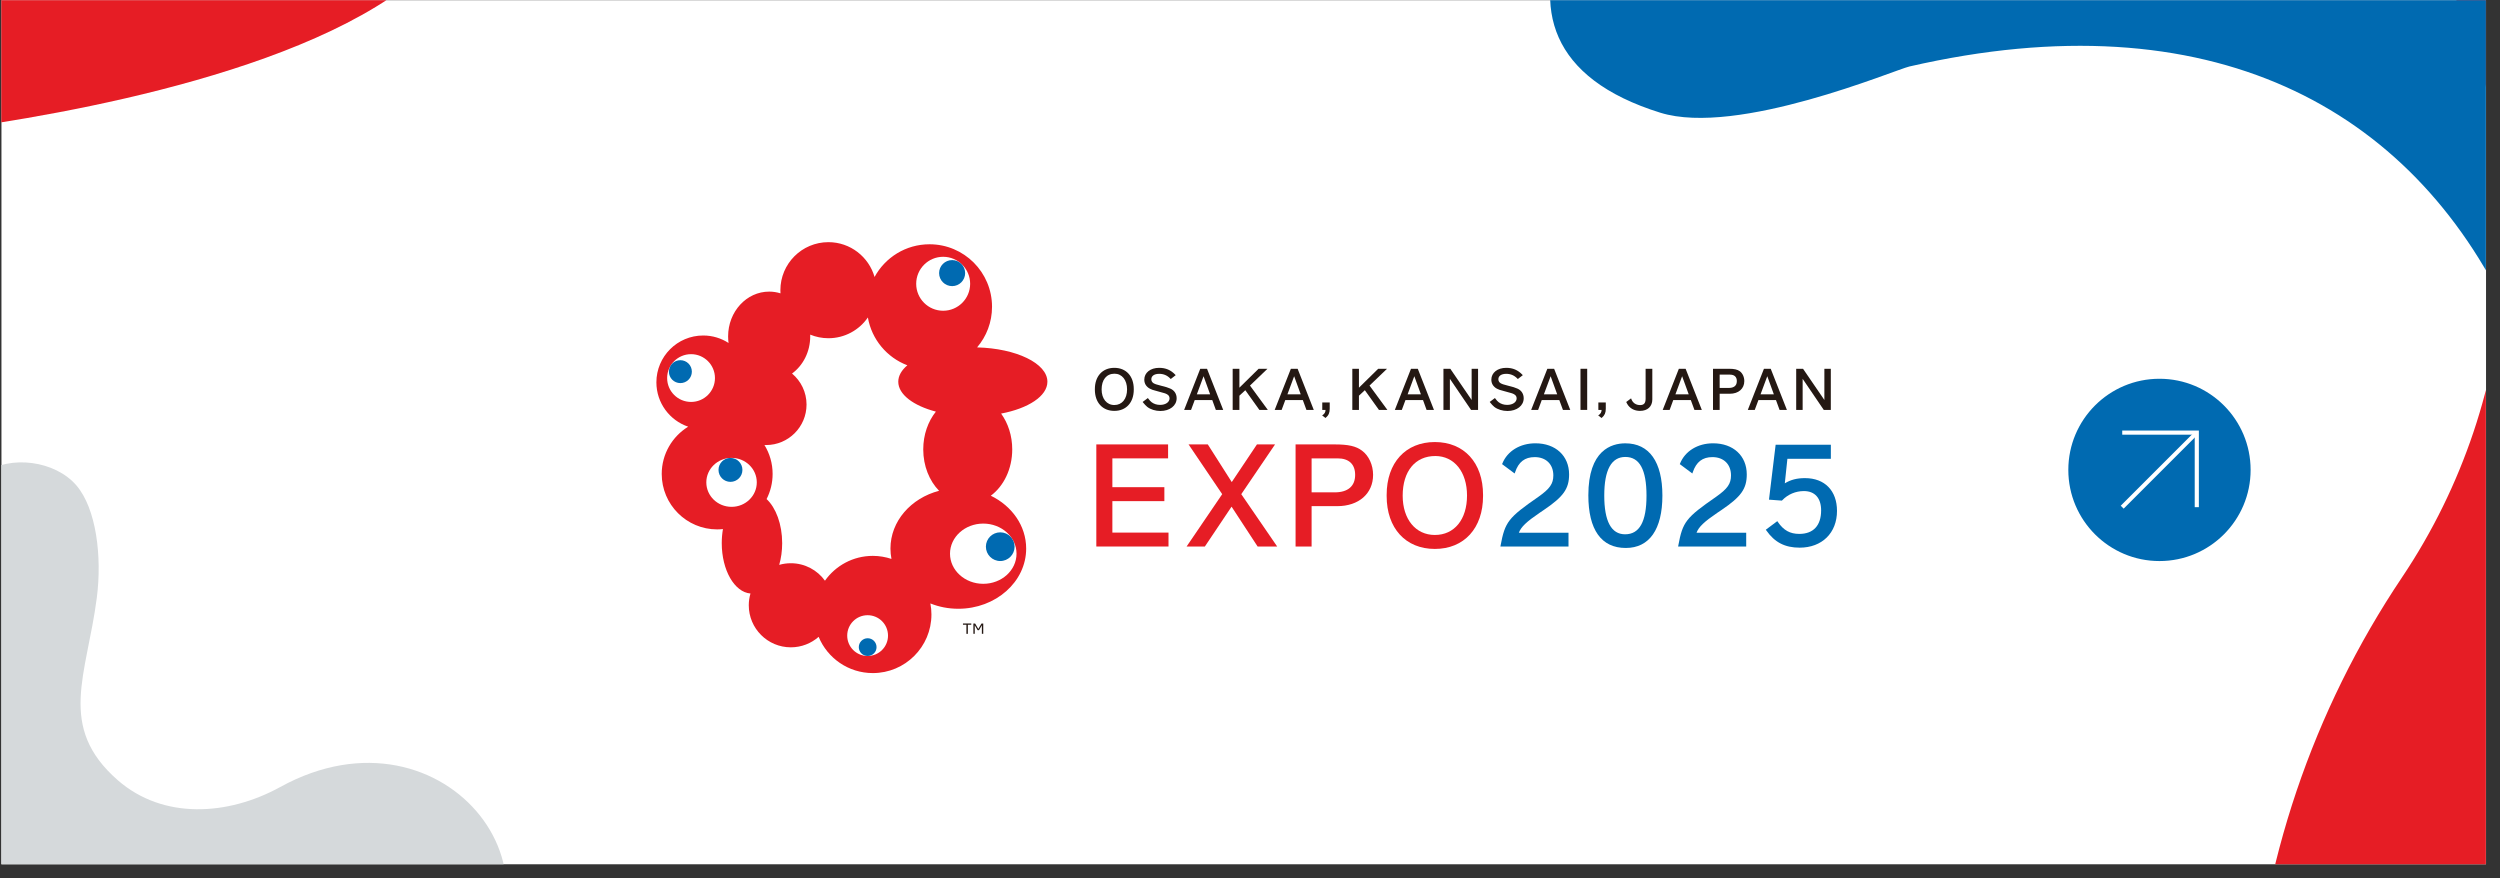 <?xml version="1.0" encoding="UTF-8" standalone="no"?>
<!DOCTYPE svg PUBLIC "-//W3C//DTD SVG 1.1//EN" "http://www.w3.org/Graphics/SVG/1.1/DTD/svg11.dtd">
<svg width="100%" height="100%" viewBox="0 0 148 52" version="1.1" xmlns="http://www.w3.org/2000/svg" xmlns:xlink="http://www.w3.org/1999/xlink" xml:space="preserve" xmlns:serif="http://www.serif.com/" style="fill-rule:evenodd;clip-rule:evenodd;stroke-miterlimit:10;">
    <rect x="0" y="0" width="148" height="52" fill="#333333" stroke="none"/>
    <g transform="matrix(1,0,0,1,-1704,-577)">
        <g id="expo_p08" transform="matrix(1.289,0,0,1.289,-434.634,-271)">
            <g transform="matrix(-1,0,0,1,1903.72,518.808)">
                <rect x="130.402" y="139.075" width="114.109" height="39.685" style="fill:white;"/>
            </g>
            <g transform="matrix(1,0,0,1,1748.52,666.367)">
                <path d="M0,25.052C0,26.5 -1.185,27.685 -2.633,27.685L-61.891,27.685C-63.339,27.685 -64.524,26.5 -64.524,25.052L-64.524,0C-64.524,-1.448 -63.339,-2.633 -61.891,-2.633L-2.633,-2.633C-1.185,-2.633 0,-1.448 0,0L0,25.052Z" style="fill:white;fill-rule:nonzero;"/>
            </g>
            <g transform="matrix(1,0,0,1,1697.03,673.239)">
                <path d="M0,11.305C-0.351,10.819 -0.922,10.503 -1.567,10.503C-1.753,10.503 -1.931,10.529 -2.101,10.578C-2.014,10.276 -1.965,9.937 -1.965,9.581C-1.965,8.709 -2.255,7.951 -2.681,7.556C-2.505,7.209 -2.404,6.818 -2.404,6.402C-2.404,5.916 -2.541,5.461 -2.779,5.074C-2.754,5.074 -2.73,5.075 -2.704,5.075C-1.679,5.075 -0.846,4.243 -0.846,3.215C-0.846,2.644 -1.105,2.132 -1.512,1.791C-1.008,1.422 -0.677,0.795 -0.677,0.084C-0.677,0.057 -0.678,0.031 -0.678,0.004C-0.421,0.109 -0.138,0.169 0.158,0.169C0.91,0.169 1.575,-0.209 1.971,-0.784C2.147,0.227 2.847,1.057 3.784,1.412C3.519,1.637 3.367,1.893 3.367,2.167C3.367,2.754 4.064,3.268 5.094,3.54C4.736,3.987 4.514,4.6 4.514,5.275C4.514,6.039 4.796,6.72 5.241,7.176C3.948,7.514 3.008,8.574 3.008,9.829C3.008,9.991 3.024,10.15 3.054,10.305C2.785,10.216 2.498,10.165 2.199,10.165C1.29,10.165 0.487,10.615 0,11.305M10.216,2.167C10.216,1.324 8.786,0.636 6.987,0.59C7.415,0.087 7.673,-0.562 7.673,-1.275C7.673,-2.861 6.389,-4.146 4.802,-4.146C3.713,-4.146 2.764,-3.539 2.278,-2.644C2.013,-3.567 1.165,-4.243 0.158,-4.243C-1.06,-4.243 -2.047,-3.255 -2.047,-2.036C-2.047,-1.989 -2.046,-1.939 -2.043,-1.892C-2.208,-1.944 -2.382,-1.972 -2.562,-1.972C-3.604,-1.972 -4.448,-1.051 -4.448,0.084C-4.448,0.188 -4.441,0.288 -4.428,0.387C-4.764,0.17 -5.162,0.044 -5.592,0.044C-6.78,0.044 -7.742,1.008 -7.742,2.195C-7.742,3.141 -7.131,3.944 -6.282,4.232C-7.011,4.68 -7.497,5.484 -7.497,6.402C-7.497,7.808 -6.356,8.949 -4.95,8.949C-4.861,8.949 -4.773,8.943 -4.685,8.934C-4.721,9.139 -4.74,9.358 -4.74,9.581C-4.74,10.822 -4.156,11.833 -3.421,11.893C-3.471,12.065 -3.499,12.246 -3.499,12.433C-3.499,13.5 -2.633,14.365 -1.567,14.365C-1.078,14.365 -0.63,14.182 -0.29,13.883C0.113,14.86 1.075,15.548 2.199,15.548C3.684,15.548 4.89,14.343 4.89,12.857C4.89,12.684 4.874,12.514 4.841,12.349C5.233,12.507 5.666,12.594 6.123,12.594C7.844,12.594 9.241,11.356 9.241,9.829C9.241,8.782 8.585,7.871 7.617,7.402C8.207,6.965 8.601,6.176 8.601,5.275C8.601,4.644 8.408,4.068 8.09,3.63C9.337,3.394 10.216,2.827 10.216,2.167" style="fill:rgb(230,29,37);fill-rule:nonzero;"/>
            </g>
            <g transform="matrix(0,-1,-1,0,1704.3,681.776)">
                <path d="M-1.527,-1.528C-2.292,-1.528 -2.911,-0.844 -2.911,-0C-2.911,0.843 -2.292,1.527 -1.527,1.527C-0.765,1.527 -0.145,0.843 -0.145,-0C-0.145,-0.844 -0.765,-1.528 -1.527,-1.528" style="fill:white;fill-rule:nonzero;"/>
            </g>
            <g transform="matrix(0,-1,-1,0,1705.08,682.323)">
                <path d="M-0.659,-0.659C-1.022,-0.659 -1.318,-0.365 -1.318,0C-1.318,0.363 -1.022,0.659 -0.659,0.659C-0.295,0.659 0,0.363 0,0C0,-0.365 -0.295,-0.659 -0.659,-0.659" style="fill:rgb(0,106,177);fill-rule:nonzero;"/>
            </g>
            <g transform="matrix(0,-1,-1,0,1702.46,669.668)">
                <path d="M-1.24,-1.238C-1.924,-1.238 -2.478,-0.682 -2.478,0.001C-2.478,0.686 -1.924,1.24 -1.24,1.24C-0.556,1.24 0,0.686 0,0.001C0,-0.682 -0.556,-1.238 -1.24,-1.238" style="fill:white;fill-rule:nonzero;"/>
            </g>
            <g transform="matrix(0,-1,-1,0,1702.87,669.819)">
                <path d="M-0.598,-0.598C-0.928,-0.598 -1.196,-0.331 -1.196,-0.002C-1.196,0.33 -0.928,0.598 -0.598,0.598C-0.268,0.598 -0,0.33 -0,-0.002C-0,-0.331 -0.268,-0.598 -0.598,-0.598" style="fill:rgb(0,106,177);fill-rule:nonzero;"/>
            </g>
            <g transform="matrix(0,-1,-1,0,1690.88,674.139)">
                <path d="M-1.098,-1.098C-1.705,-1.098 -2.195,-0.606 -2.195,-0.001C-2.195,0.606 -1.705,1.098 -1.098,1.098C-0.493,1.098 -0.001,0.606 -0.001,-0.001C-0.001,-0.606 -0.493,-1.098 -1.098,-1.098" style="fill:white;fill-rule:nonzero;"/>
            </g>
            <g transform="matrix(0,-1,-1,0,1690.39,674.416)">
                <path d="M-0.527,-0.527C-0.818,-0.527 -1.053,-0.29 -1.053,0.001C-1.053,0.291 -0.818,0.527 -0.527,0.527C-0.235,0.527 -0.001,0.291 -0.001,0.001C-0.001,-0.29 -0.235,-0.527 -0.527,-0.527" style="fill:rgb(0,106,177);fill-rule:nonzero;"/>
            </g>
            <g transform="matrix(0,-1,-1,0,1692.74,678.869)">
                <path d="M-1.159,-1.159C-1.781,-1.159 -2.283,-0.64 -2.283,-0.001C-2.283,0.64 -1.781,1.159 -1.159,1.159C-0.539,1.159 -0.035,0.64 -0.035,-0.001C-0.035,-0.64 -0.539,-1.159 -1.159,-1.159" style="fill:white;fill-rule:nonzero;"/>
            </g>
            <g transform="matrix(0,1,1,0,1692.69,678.907)">
                <path d="M0.549,-0.549C0.851,-0.549 1.098,-0.304 1.098,-0C1.098,0.303 0.851,0.549 0.549,0.549C0.246,0.549 -0.001,0.303 -0.001,-0C-0.001,-0.304 0.246,-0.549 0.549,-0.549" style="fill:rgb(0,106,177);fill-rule:nonzero;"/>
            </g>
            <g transform="matrix(0,-1,-1,0,1698.99,686.129)">
                <path d="M-0.938,-0.936C-1.453,-0.936 -1.873,-0.517 -1.873,0.002C-1.873,0.519 -1.453,0.938 -0.938,0.938C-0.42,0.938 -0,0.519 -0,0.002C-0,-0.517 -0.42,-0.936 -0.938,-0.936" style="fill:white;fill-rule:nonzero;"/>
            </g>
            <g transform="matrix(0,1,1,0,1698.99,687.187)">
                <path d="M0.409,-0.406C0.183,-0.406 0,-0.223 0,0.001C0,0.226 0.183,0.409 0.409,0.409C0.633,0.409 0.815,0.226 0.815,0.001C0.815,-0.223 0.633,-0.406 0.409,-0.406" style="fill:rgb(0,106,177);fill-rule:nonzero;"/>
            </g>
            <g transform="matrix(1,0,0,1,1703.75,686.927)">
                <path d="M0,-0.36L-0.157,-0.36L-0.157,0.058L-0.224,0.058L-0.224,-0.36L-0.382,-0.36L-0.382,-0.418L0,-0.418L0,-0.36Z" style="fill:rgb(36,24,19);fill-rule:nonzero;"/>
            </g>
            <g transform="matrix(1,0,0,1,1704.3,686.984)">
                <path d="M0,-0.474L0,0L-0.064,0L-0.064,-0.392L-0.196,-0.166L-0.257,-0.166L-0.39,-0.392L-0.39,0L-0.454,0L-0.454,-0.474L-0.373,-0.474L-0.228,-0.224L-0.08,-0.474L0,-0.474Z" style="fill:rgb(36,24,19);fill-rule:nonzero;"/>
            </g>
            <g transform="matrix(1,0,0,1,1710.32,675.037)">
                <path d="M0,1.439C-0.349,1.439 -0.584,1.151 -0.584,0.724C-0.584,0.276 -0.358,0 0.008,0C0.352,0 0.585,0.29 0.585,0.721C0.585,1.157 0.353,1.439 0,1.439M0,-0.269C-0.543,-0.269 -0.894,0.114 -0.894,0.708L-0.894,0.73C-0.894,1.325 -0.543,1.708 0,1.708C0.543,1.708 0.893,1.325 0.893,0.73L0.893,0.708C0.893,0.114 0.543,-0.269 0,-0.269" style="fill:rgb(36,24,19);fill-rule:nonzero;"/>
            </g>
            <g transform="matrix(1,0,0,1,1712.89,675.797)">
                <path d="M0,-0.076C-0.101,-0.122 -0.208,-0.155 -0.446,-0.214C-0.669,-0.273 -0.694,-0.281 -0.754,-0.313C-0.828,-0.353 -0.871,-0.423 -0.871,-0.504C-0.871,-0.659 -0.732,-0.754 -0.511,-0.754C-0.306,-0.754 -0.137,-0.681 0.006,-0.531L0.021,-0.515L0.248,-0.692L0.231,-0.711C0.027,-0.928 -0.21,-1.029 -0.511,-1.029C-0.913,-1.029 -1.194,-0.806 -1.194,-0.486C-1.194,-0.305 -1.105,-0.162 -0.938,-0.072C-0.852,-0.027 -0.819,-0.015 -0.598,0.043C-0.242,0.138 -0.217,0.148 -0.159,0.18C-0.071,0.227 -0.034,0.287 -0.034,0.374C-0.034,0.547 -0.217,0.673 -0.467,0.673C-0.617,0.673 -0.751,0.63 -0.857,0.55C-0.906,0.513 -0.959,0.456 -1.016,0.377L-1.029,0.358L-1.269,0.537L-1.255,0.557C-1.182,0.644 -1.121,0.715 -1.057,0.765C-0.904,0.885 -0.677,0.953 -0.455,0.953C-0.022,0.953 0.292,0.708 0.292,0.37C0.292,0.166 0.186,0.004 0,-0.076" style="fill:rgb(36,24,19);fill-rule:nonzero;"/>
            </g>
            <g transform="matrix(1,0,0,1,1714.72,675.527)">
                <path d="M0,0.459L-0.611,0.459L-0.302,-0.374L0,0.459ZM-0.142,-0.714L-0.455,-0.714L-1.194,1.173L-0.876,1.173L-0.708,0.721L0.098,0.721L0.262,1.173L0.6,1.173L-0.142,-0.714Z" style="fill:rgb(36,24,19);fill-rule:nonzero;"/>
            </g>
            <g transform="matrix(1,0,0,1,1716.55,675.931)">
                <path d="M0,-0.349L0.801,-1.118L0.394,-1.118L-0.486,-0.251L-0.486,-1.118L-0.795,-1.118L-0.795,0.769L-0.486,0.769L-0.486,0.116L-0.215,-0.136L0.425,0.76L0.433,0.769L0.819,0.769L0,-0.349Z" style="fill:rgb(36,24,19);fill-rule:nonzero;"/>
            </g>
            <g transform="matrix(1,0,0,1,1718.88,675.527)">
                <path d="M0,0.459L-0.611,0.459L-0.302,-0.374L0,0.459ZM-0.141,-0.714L-0.453,-0.714L-1.195,1.173L-0.876,1.173L-0.709,0.721L0.097,0.721L0.262,1.173L0.599,1.173L-0.141,-0.714Z" style="fill:rgb(36,24,19);fill-rule:nonzero;"/>
            </g>
            <g transform="matrix(1,0,0,1,1719.87,677.071)">
                <path d="M0,-0.714L0,-0.371L0.15,-0.371C0.148,-0.268 0.104,-0.192 0.022,-0.137L-0.006,-0.118L0.148,0L0.161,-0.012C0.291,-0.122 0.342,-0.237 0.342,-0.424L0.342,-0.714L0,-0.714Z" style="fill:rgb(36,24,19);fill-rule:nonzero;"/>
            </g>
            <g transform="matrix(1,0,0,1,1722.04,675.931)">
                <path d="M0,-0.349L0.802,-1.118L0.396,-1.118L-0.486,-0.251L-0.486,-1.118L-0.79,-1.118L-0.79,0.769L-0.486,0.769L-0.486,0.116L-0.215,-0.136L0.426,0.76L0.433,0.769L0.82,0.769L0,-0.349Z" style="fill:rgb(36,24,19);fill-rule:nonzero;"/>
            </g>
            <g transform="matrix(1,0,0,1,1724.4,675.527)">
                <path d="M0,0.459L-0.611,0.459L-0.302,-0.374L0,0.459ZM-0.142,-0.714L-0.456,-0.714L-1.197,1.173L-0.876,1.173L-0.709,0.721L0.097,0.721L0.26,1.173L0.599,1.173L-0.142,-0.714Z" style="fill:rgb(36,24,19);fill-rule:nonzero;"/>
            </g>
            <g transform="matrix(1,0,0,1,1726.73,676.7)">
                <path d="M0,-1.889L0,-0.456L-0.973,-1.879L-0.98,-1.889L-1.295,-1.889L-1.295,0L-0.999,0L-0.999,-1.428L-0.034,-0.01L-0.027,0L0.295,0L0.295,-1.889L0,-1.889Z" style="fill:rgb(36,24,19);fill-rule:nonzero;"/>
            </g>
            <g transform="matrix(1,0,0,1,1728.83,675.797)">
                <path d="M0,-0.076C-0.099,-0.122 -0.208,-0.155 -0.447,-0.214C-0.671,-0.273 -0.693,-0.281 -0.754,-0.313C-0.83,-0.353 -0.873,-0.423 -0.873,-0.504C-0.873,-0.659 -0.734,-0.754 -0.512,-0.754C-0.307,-0.754 -0.139,-0.681 0.006,-0.531L0.021,-0.515L0.25,-0.692L0.232,-0.711C0.026,-0.928 -0.208,-1.029 -0.512,-1.029C-0.911,-1.029 -1.195,-0.806 -1.195,-0.486C-1.195,-0.305 -1.105,-0.162 -0.94,-0.072C-0.85,-0.027 -0.82,-0.015 -0.598,0.043C-0.241,0.138 -0.216,0.148 -0.158,0.18C-0.072,0.227 -0.033,0.287 -0.033,0.374C-0.033,0.547 -0.216,0.673 -0.467,0.673C-0.618,0.673 -0.753,0.63 -0.858,0.55C-0.909,0.513 -0.96,0.456 -1.016,0.377L-1.031,0.358L-1.27,0.537L-1.254,0.557C-1.183,0.644 -1.123,0.715 -1.058,0.765C-0.904,0.885 -0.678,0.953 -0.454,0.953C-0.022,0.953 0.291,0.708 0.291,0.37C0.291,0.166 0.186,0.004 0,-0.076" style="fill:rgb(36,24,19);fill-rule:nonzero;"/>
            </g>
            <g transform="matrix(1,0,0,1,1730.66,675.527)">
                <path d="M0,0.459L-0.612,0.459L-0.302,-0.374L0,0.459ZM-0.135,-0.699L-0.141,-0.714L-0.454,-0.714L-1.184,1.142L-1.195,1.173L-0.876,1.173L-0.71,0.721L0.096,0.721L0.263,1.173L0.599,1.173L-0.135,-0.699Z" style="fill:rgb(36,24,19);fill-rule:nonzero;"/>
            </g>
            <g transform="matrix(1,0,0,1,1528.8,514.868)">
                <rect x="202.929" y="159.943" width="0.308" height="1.889" style="fill:rgb(36,24,19);"/>
            </g>
            <g transform="matrix(1,0,0,1,1732.55,677.071)">
                <path d="M0,-0.714L0,-0.371L0.149,-0.371C0.144,-0.268 0.103,-0.192 0.019,-0.137L-0.008,-0.118L0.145,0L0.161,-0.012C0.29,-0.122 0.341,-0.237 0.341,-0.424L0.341,-0.714L0,-0.714Z" style="fill:rgb(36,24,19);fill-rule:nonzero;"/>
            </g>
            <g transform="matrix(1,0,0,1,1734.72,676.745)">
                <path d="M0,-1.934L0,-0.563C0,-0.352 -0.076,-0.266 -0.261,-0.266C-0.389,-0.266 -0.506,-0.319 -0.581,-0.41C-0.607,-0.444 -0.641,-0.501 -0.657,-0.545L-0.666,-0.577L-0.888,-0.41L-0.883,-0.392C-0.86,-0.342 -0.826,-0.284 -0.796,-0.245C-0.666,-0.083 -0.482,0 -0.255,0C0.091,0 0.308,-0.202 0.308,-0.525L0.308,-1.934L0,-1.934Z" style="fill:rgb(36,24,19);fill-rule:nonzero;"/>
            </g>
            <g transform="matrix(1,0,0,1,1736.7,675.527)">
                <path d="M0,0.459L-0.611,0.459L-0.303,-0.374L0,0.459ZM-0.136,-0.699L-0.142,-0.714L-0.454,-0.714L-1.182,1.142L-1.196,1.173L-0.876,1.173L-0.71,0.721L0.096,0.721L0.262,1.173L0.601,1.173L-0.136,-0.699Z" style="fill:rgb(36,24,19);fill-rule:nonzero;"/>
            </g>
            <g transform="matrix(1,0,0,1,1738.91,676.134)">
                <path d="M0,-0.757C0,-0.497 -0.201,-0.443 -0.369,-0.443L-0.789,-0.443L-0.789,-1.054L-0.316,-1.054C-0.112,-1.054 0,-0.949 0,-0.757M0.137,-1.209C0.024,-1.291 -0.118,-1.323 -0.369,-1.323L-1.095,-1.323L-1.095,0.566L-0.789,0.566L-0.789,-0.176L-0.32,-0.176C0.077,-0.176 0.343,-0.409 0.343,-0.757C0.343,-0.941 0.264,-1.115 0.137,-1.209" style="fill:rgb(36,24,19);fill-rule:nonzero;"/>
            </g>
            <g transform="matrix(1,0,0,1,1740.61,675.527)">
                <path d="M0,0.459L-0.612,0.459L-0.302,-0.374L0,0.459ZM-0.137,-0.699L-0.142,-0.714L-0.456,-0.714L-1.184,1.142L-1.196,1.173L-0.877,1.173L-0.709,0.721L0.097,0.721L0.262,1.173L0.599,1.173L-0.137,-0.699Z" style="fill:rgb(36,24,19);fill-rule:nonzero;"/>
            </g>
            <g transform="matrix(1,0,0,1,1742.93,676.7)">
                <path d="M0,-1.889L0,-0.456L-0.973,-1.879L-0.978,-1.889L-1.294,-1.889L-1.294,0L-0.998,0L-0.998,-1.428L-0.035,-0.01L-0.027,0L0.296,0L0.296,-1.889L0,-1.889Z" style="fill:rgb(36,24,19);fill-rule:nonzero;"/>
            </g>
            <g transform="matrix(1,0,0,1,1710.23,678.924)">
                <path d="M0,3.411L0,1.966L2.388,1.966L2.388,1.325L0,1.325L0,0.002L2.559,0.002L2.559,-0.639L-0.737,-0.639L-0.737,4.05L2.578,4.05L2.578,3.411L0,3.411Z" style="fill:rgb(230,29,37);fill-rule:nonzero;"/>
            </g>
            <g transform="matrix(1,0,0,1,1716.15,680.689)">
                <path d="M0,-0.119L1.551,-2.404L0.72,-2.404L-0.437,-0.675L-1.537,-2.404L-2.421,-2.404L-0.876,-0.119L-2.511,2.285L-1.672,2.285L-0.446,0.455L0.751,2.285L1.649,2.285L0,-0.119Z" style="fill:rgb(230,29,37);fill-rule:nonzero;"/>
            </g>
            <g transform="matrix(1,0,0,1,1721.38,681.575)">
                <path d="M0,-1.891C0,-1.372 -0.333,-1.088 -0.94,-1.088L-2,-1.088L-2,-2.649L-0.803,-2.649C-0.286,-2.649 0,-2.38 0,-1.891M0.311,-3.006C0.039,-3.21 -0.312,-3.29 -0.94,-3.29L-2.736,-3.29L-2.736,1.399L-2,1.399L-2,-0.455L-0.817,-0.455C0.164,-0.455 0.824,-1.032 0.824,-1.891C0.824,-2.347 0.628,-2.774 0.311,-3.006" style="fill:rgb(230,29,37);fill-rule:nonzero;"/>
            </g>
            <g transform="matrix(1,0,0,1,1725.04,678.817)">
                <path d="M0,3.627C-0.883,3.627 -1.477,2.903 -1.477,1.824C-1.477,0.698 -0.902,0.001 0.021,0.001C0.892,0.001 1.478,0.731 1.478,1.816C1.478,2.916 0.898,3.627 0,3.627M0,-0.641C-1.344,-0.641 -2.213,0.31 -2.213,1.785L-2.213,1.842C-2.213,3.316 -1.344,4.268 0,4.268C1.344,4.268 2.214,3.316 2.214,1.842L2.214,1.785C2.214,0.31 1.344,-0.641 0,-0.641" style="fill:rgb(230,29,37);fill-rule:nonzero;"/>
            </g>
            <g transform="matrix(1,0,0,1,1729.85,679.78)">
                <path d="M0,1.648L0.199,1.513C1.096,0.906 1.356,0.542 1.356,-0.117C1.356,-0.972 0.734,-1.546 -0.19,-1.546C-0.895,-1.546 -1.477,-1.192 -1.708,-0.621L-1.722,-0.59L-1.145,-0.16L-1.124,-0.216C-0.965,-0.691 -0.678,-0.912 -0.223,-0.912C0.296,-0.912 0.632,-0.582 0.632,-0.072C0.632,0.311 0.471,0.54 -0.049,0.908C-1.441,1.873 -1.586,2.06 -1.789,3.142L-1.798,3.194L1.329,3.194L1.329,2.562L-0.952,2.562C-0.853,2.296 -0.601,2.056 0,1.648" style="fill:rgb(0,106,177);fill-rule:nonzero;"/>
            </g>
            <g transform="matrix(1,0,0,1,1733.79,682.415)">
                <path d="M0,-3.554C0.653,-3.554 0.971,-2.973 0.971,-1.774C0.971,-0.582 0.65,-0.002 -0.012,-0.002C-0.648,-0.002 -0.969,-0.601 -0.969,-1.782C-0.969,-2.958 -0.644,-3.554 0,-3.554M0,-4.18C-0.635,-4.18 -1.7,-3.869 -1.7,-1.794C-1.7,-0.212 -1.106,0.626 0.02,0.626C1.103,0.626 1.701,-0.229 1.701,-1.782C1.701,-3.328 1.097,-4.18 0,-4.18" style="fill:rgb(0,106,177);fill-rule:nonzero;"/>
            </g>
            <g transform="matrix(1,0,0,1,1738.01,679.78)">
                <path d="M0,1.648L0.201,1.513C1.097,0.906 1.356,0.542 1.356,-0.117C1.356,-0.972 0.735,-1.546 -0.191,-1.546C-0.893,-1.546 -1.475,-1.192 -1.707,-0.621L-1.72,-0.59L-1.143,-0.16L-1.124,-0.216C-0.964,-0.691 -0.677,-0.912 -0.222,-0.912C0.297,-0.912 0.632,-0.582 0.632,-0.072C0.632,0.311 0.473,0.54 -0.049,0.908C-1.441,1.873 -1.587,2.061 -1.787,3.142L-1.797,3.194L1.33,3.194L1.33,2.562L-0.952,2.562C-0.852,2.295 -0.599,2.054 0,1.648" style="fill:rgb(0,106,177);fill-rule:nonzero;"/>
            </g>
            <g transform="matrix(1,0,0,1,1742.04,681.493)">
                <path d="M0,-1.66C-0.369,-1.66 -0.653,-1.587 -0.927,-1.421L-0.808,-2.548L1.188,-2.548L1.188,-3.194L-1.348,-3.194L-1.654,-0.671L-1.06,-0.627L-1.046,-0.642C-0.785,-0.915 -0.431,-1.065 -0.049,-1.065C0.453,-1.065 0.741,-0.742 0.741,-0.179C0.741,0.517 0.385,0.902 -0.262,0.902C-0.687,0.902 -0.982,0.738 -1.245,0.355L-1.272,0.316L-1.799,0.71L-1.775,0.744C-1.394,1.29 -0.921,1.534 -0.244,1.534C0.782,1.534 1.47,0.856 1.47,-0.154C1.47,-1.083 0.907,-1.66 0,-1.66" style="fill:rgb(0,106,177);fill-rule:nonzero;"/>
            </g>
            <g transform="matrix(1,0,0,1,1528.8,482.029)">
                <clipPath id="_clip1">
                    <rect x="181.849" y="175.855" width="62.663" height="39.685" clip-rule="nonzero"/>
                </clipPath>
                <g clip-path="url(#_clip1)">
                    <g transform="matrix(1,0,0,1,222.114,316.71)">
                        <path d="M0,-235.726C2.164,-235.929 4.323,-235.544 6.243,-234.613C14.395,-230.659 23.959,-230.906 31.895,-235.277C39.832,-239.647 45.154,-247.597 46.171,-256.6C46.782,-262.006 49.563,-267.04 53.803,-270.41C58.088,-273.816 63.463,-275.348 68.937,-274.722C74.411,-274.097 79.301,-271.392 82.707,-267.107C85.863,-263.138 87.433,-258.16 87.13,-253.089C86.781,-247.253 83.965,-241.827 79.404,-238.201C75.048,-234.738 69.814,-233.243 64.27,-233.876C62.239,-234.108 60.277,-234.624 58.439,-235.41C46.033,-240.715 31.607,-236.388 24.169,-225.13C21.384,-220.916 19.877,-216.182 19.592,-211.418C19.116,-203.456 22.055,-195.412 28.152,-189.574C28.873,-188.883 29.528,-188.17 30.098,-187.452C33.252,-183.484 33.31,-177.164 33.006,-172.094C32.908,-170.441 32.592,-168.764 32.067,-167.109C31.363,-164.89 30.947,-162.615 30.81,-160.336C30.457,-154.431 36.958,-129.623 42.148,-136.387C66.925,-168.68 67.148,-62.803 45.649,-73.133C23.121,-83.957 32.606,-46.369 27.111,-38.752C23.965,-34.391 22.195,-29.291 21.883,-24.081C21.651,-20.191 22.231,-16.24 23.659,-12.487C24.97,-9.041 38.333,14.446 25.696,11.732C-0.734,6.058 3.007,27.608 -0.635,34.879C-3.01,39.622 -6.186,37.927 -6.981,35.61C-8.35,31.621 -3.77,18.047 -16.928,13.197C-35.269,6.436 -24.406,-32.733 -7.556,-13.436C12.499,9.534 19.508,-32.09 17.964,-44.211C17.482,-47.991 20.618,-51.289 20.84,-54.984C21.163,-60.398 19.909,-65.872 17.099,-70.699C13.021,-77.703 11.123,-85.698 11.608,-93.818C12.045,-101.137 14.443,-108.236 18.544,-114.346C21.347,-118.525 22.935,-123.33 23.229,-128.237C23.423,-131.489 23.049,-134.786 22.084,-137.979C19.663,-145.989 13.777,-152.491 6.046,-155.695C2.817,-157.032 0.073,-159.104 -2.111,-161.851C-5.267,-165.821 -6.837,-170.799 -6.534,-175.87C-6.391,-178.26 -5.82,-180.614 -4.839,-182.867C-3.504,-185.929 -2.755,-189.138 -2.563,-192.349C-2.093,-200.213 -4.966,-208.087 -10.777,-213.848L0,-235.726Z" style="fill:rgb(230,29,37);fill-rule:nonzero;"/>
                    </g>
                    <g transform="matrix(1,0,0,1,325.032,187.197)">
                        <path d="M0,-21.856C6.604,-18.479 16.693,-17.882 13.005,-21.003C6.408,-26.584 -6.651,-26.559 3.955,-29.116C13.949,-31.525 23.478,-47.054 15.579,-46.272C-7.382,-43.998 -1.577,-28.271 -11.378,-23.744C-16.078,-21.573 -35.063,-17.88 -43.834,-17.807C-59.344,-17.678 -74.223,-19.209 -65.663,-27.291C-61.796,-30.944 -60.103,-33.33 -61.838,-34.88C-63,-35.917 -71.008,-35.549 -78.777,-30.595C-80.741,-29.342 -86.52,-29.514 -90.653,-30.866C-96.551,-32.798 -105.684,-30.166 -112.564,-25.461C-121.844,-19.114 -128.578,-9.33 -118.436,-6.175C-114.895,-5.073 -107.654,-8.147 -106.997,-8.298C-93.179,-11.471 -83.952,-6.439 -79.471,3.051C-72.465,17.889 -48.534,25.198 -53.586,17.378C-58.221,10.204 -66.126,2.848 -56.562,2.948C-41.524,3.105 -27.748,1.526 -9.98,-18.425C-8.16,-20.469 -5.599,-24.72 0,-21.856" style="fill:rgb(0,106,177);fill-rule:nonzero;"/>
                    </g>
                </g>
            </g>
            <g transform="matrix(1,0,0,1,1528.8,482.029)">
                <clipPath id="_clip2">
                    <rect x="130.402" y="175.854" width="62.976" height="39.686" clip-rule="nonzero"/>
                </clipPath>
                <g clip-path="url(#_clip2)">
                    <g transform="matrix(1,0,0,1,84.811,203.141)">
                        <path d="M0,-20.618C-5.696,-21.75 -10.282,-23.044 -10.131,-14.676C-10.131,-14.661 -10.215,-4.914 -2.191,-13.141C-0.38,-14.997 5.287,-19.567 0,-20.618M66.173,18.302C60.683,23.077 53.688,10.675 50.057,17.101C45.952,24.365 36.607,21.325 36.828,14.088C36.982,9.016 37.79,7.881 36.319,5.429C34.657,2.66 32.889,0.579 29.251,3.555C26.746,5.604 26.987,7.619 25.684,9.785C24.154,12.331 19.156,14.176 17.39,11.015C14.12,5.164 9.365,9.75 4.655,9.263C-0.674,8.621 -3.713,3.36 -3.116,-1.414C-2.671,-4.97 -0.205,-7.576 2.232,-8.516C4.747,-9.485 7.816,-8.934 10.017,-10.66C16.658,-15.491 6.387,-23.002 12.763,-26.879C19.138,-30.755 17.02,-30.605 16.605,-36.115C16.161,-42.022 23.119,-44.983 27.111,-43.943C31.152,-42.89 38.199,-33.09 24.157,-27.097C20.241,-25.425 18.743,-20.764 23.098,-16.024C27.306,-11.445 32.325,-18.057 34.505,-9.26C35.698,-4.448 40.743,-2.759 44.773,-5.557C46.017,-6.421 48.069,-6.133 49.039,-5.003C49.951,-3.942 50.223,-1.744 49.977,0.16C49.519,3.713 48.135,6.091 50.945,8.541C53.022,10.352 55.998,10.173 58.402,8.849C66.028,4.652 72.644,13.389 66.173,18.302" style="fill:rgb(213,217,219);fill-rule:nonzero;"/>
                    </g>
                    <g transform="matrix(1,0,0,1,114.123,179.138)">
                        <path d="M0,-13.584C5.403,-17.072 9.851,-14.528 13.016,-11.271C14.891,-9.342 14.727,-6.162 12.733,-4.411C11.097,-2.974 -4.651,5.352 -8.11,7.15C-10.016,8.141 -11.915,7.007 -12.134,4.872C-12.252,3.711 -11.376,1.776 -10.948,0.712C-9.93,-1.812 -3.156,-11.547 0,-13.584M5.665,8.694C3.429,7.966 2.609,7.506 0.074,7.884C-0.931,8.034 -1.316,7.577 -0.411,6.83C1.243,5.465 3.34,4.232 7.359,3.914C10.214,3.688 9.366,9.9 5.665,8.694M-21.042,-24.197C-22.744,-18.513 -25.004,-0.332 -25.263,-0.219C-26.174,0.18 -26.059,-2.34 -28.649,-2.774C-29.975,-2.996 -32.895,-0.118 -32.453,5.215C-32.022,10.4 -29.361,12.773 -27.457,12.505C-25.247,12.194 -25.204,8.924 -24.849,8.979C-24.569,9.022 -24.764,10.71 -22.833,13.935C-20.578,17.7 -16.093,19.45 -12.339,16.509C-9.193,14.045 -4.799,10.051 -3.645,9.076C-3.13,8.642 -2.655,8.418 -2.479,8.654C-2.337,8.846 -2.381,9.204 -3.01,9.988C-5.2,12.718 -9.426,16.686 -7.677,21.781C-6.583,24.968 -3.975,26.612 -0.507,26.689C0.986,26.721 4.729,26.647 8.884,27.944C10.982,28.6 16.72,27.081 13.287,19.639C8.227,8.671 8.768,3.299 12.151,2.9C15.534,2.501 27.659,0.919 34.098,-3.371C38.802,-6.504 40.169,-11.738 38.151,-16.446C35.144,-23.461 27.217,-26.456 23.852,-27.482C18.112,-29.233 13.24,-32.144 8.732,-36.234C3.111,-41.335 -3.933,-42.184 -9.407,-39.191C-15.937,-35.621 -18.901,-31.345 -21.042,-24.197" style="fill:rgb(230,29,37);fill-rule:nonzero;"/>
                    </g>
                </g>
            </g>
            <g transform="matrix(0,-1,-1,0,1758.32,675.27)">
                <path d="M-4.186,-4.186C-6.497,-4.186 -8.372,-2.312 -8.372,0C-8.372,2.311 -6.497,4.186 -4.186,4.186C-1.874,4.186 0,2.311 0,0C0,-2.312 -1.874,-4.186 -4.186,-4.186" style="fill:rgb(0,106,177);fill-rule:nonzero;"/>
            </g>
            <g transform="matrix(0.707,-0.707,-0.707,-0.707,1758.32,681.877)">
                <path d="M-0.709,1.712L4.133,1.712" style="fill:none;fill-rule:nonzero;stroke:white;stroke-width:0.19px;"/>
            </g>
            <g transform="matrix(1,0,0,1,1756.61,681.167)">
                <path d="M0,-3.424L3.424,-3.424L3.424,0" style="fill:none;fill-rule:nonzero;stroke:white;stroke-width:0.19px;"/>
            </g>
        </g>
    </g>
</svg>
